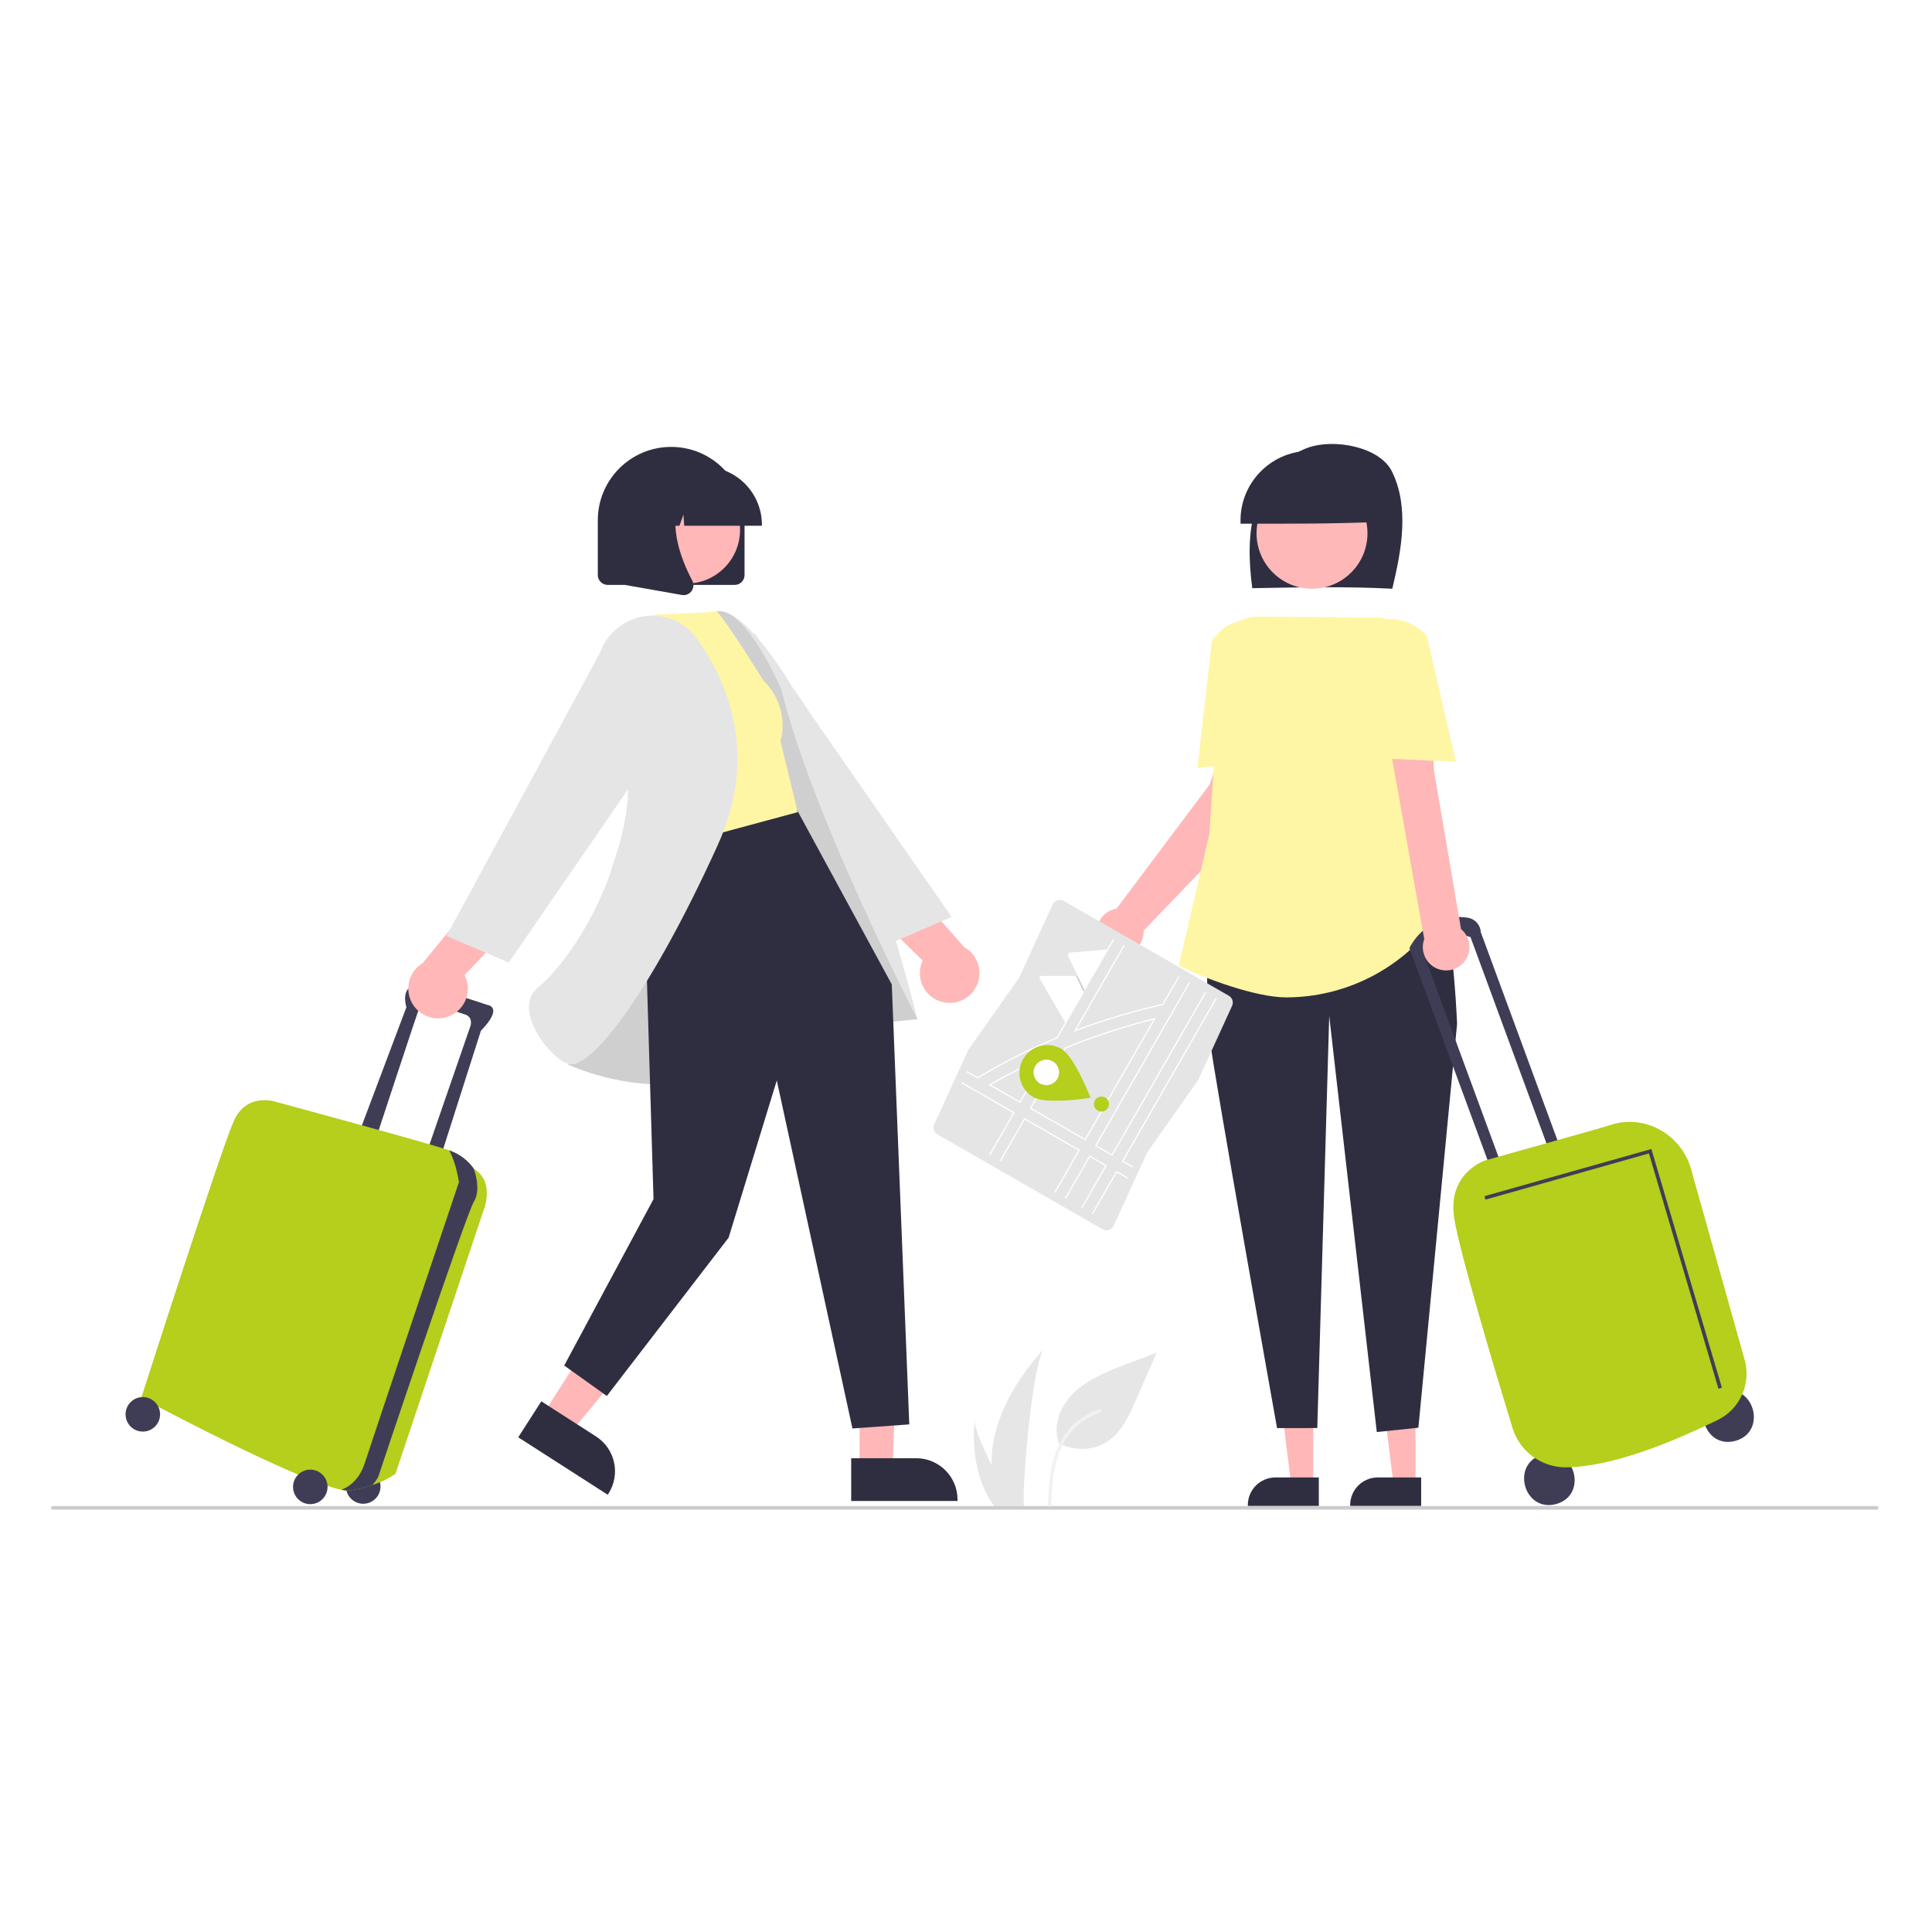 <?xml version="1.0" encoding="utf-8"?>
<!-- Generator: Adobe Illustrator 16.0.3, SVG Export Plug-In . SVG Version: 6.00 Build 0)  -->
<!DOCTYPE svg PUBLIC "-//W3C//DTD SVG 1.1//EN" "http://www.w3.org/Graphics/SVG/1.1/DTD/svg11.dtd">
<svg version="1.1" xmlns="http://www.w3.org/2000/svg" xmlns:xlink="http://www.w3.org/1999/xlink" x="0px" y="0px" width="1076px"
	 height="1076px" viewBox="0 0 1076 1076" enable-background="new 0 0 1076 1076" xml:space="preserve">
<g id="Ebene_2">
	<rect fill="#FFFFFF" width="1076" height="1076"/>
</g>
<g id="Ebene_1">
	<path id="fd51cc05-38fd-444b-9e70-38f0335b4e21-96" fill="#E6E6E6" d="M552.283,816.015c0.203,7.555,1.469,15.043,3.76,22.244
		c0.051,0.168,0.107,0.332,0.162,0.5h14.029c-0.016-0.15-0.029-0.318-0.045-0.5c-0.936-10.754,4.408-75.422,10.857-86.615
		C580.48,752.552,551.195,781.845,552.283,816.015z"/>
	<path id="ef6d185a-ee65-40f0-bfea-de8a051c0d9b-97" fill="#E6E6E6" d="M553.336,838.259c0.117,0.168,0.24,0.334,0.365,0.5h10.523
		c-0.078-0.143-0.172-0.311-0.279-0.5c-1.738-3.137-6.885-12.52-11.66-22.244c-5.133-10.453-9.844-21.301-9.447-25.227
		C542.715,791.673,539.162,818.669,553.336,838.259z"/>
	<path fill="#FFB7B7" d="M700.557,452.102l-1.584-29.733l-16-13l-9.27,27.533l-51.844,69.144c-7.084,1.135-11.908,7.8-10.773,14.885
		c1.135,7.087,7.799,11.911,14.885,10.774c6.305-1.01,10.941-6.451,10.938-12.836c0-0.175-0.018-0.346-0.025-0.519L700.557,452.102z
		"/>
	<polygon fill="#FFB7B7" points="731.367,826.841 719.107,826.839 713.275,779.552 731.369,779.554 	"/>
	<path fill="#2F2E41" d="M734.494,838.724h-39.531v-0.5c0.002-8.498,6.889-15.387,15.387-15.387h0.002h24.143V838.724z"/>
	<polygon fill="#FFB7B7" points="788.367,826.841 776.107,826.839 770.275,779.552 788.369,779.554 	"/>
	<path fill="#2F2E41" d="M791.494,838.724h-39.531v-0.5c0.002-8.498,6.889-15.387,15.387-15.387h0.002h24.143V838.724z"/>
	<path fill="#2F2E41" d="M775.41,327.89c5.189-21.432,9.588-45.604-0.201-65.342c-6.793-13.696-31.918-18.308-46.322-13.374
		c-14.402,4.934-24.816,18.32-29.396,32.915c-4.58,14.596-4.049,30.323-2.053,45.496C723.928,327.076,750.418,326.567,775.41,327.89
		z"/>
	<circle fill="#FFB8B8" cx="730.707" cy="296.994" r="30.89"/>
	<path fill="#2F2E41" d="M768.469,290.631c0.406-21.424-16.635-39.12-38.059-39.525s-39.119,16.635-39.523,38.059
		c-0.016,0.83-0.006,1.659,0.031,2.488C717.357,291.709,743.797,291.765,768.469,290.631z"/>
	<path fill="#2F2E41" d="M673.52,484c0,0-2.729,71.013,0,93.284s37.715,218.08,37.715,218.08l22.404-0.039l6.65-229.455
		l26.494,231.686l23.17-2.41L811.5,570.177c0,0-3.167-86.508-19.919-95.016L673.52,484z"/>
	<path fill="#FFF6A5" d="M716.246,555.474c-16.455-0.006-45.135-10.287-59.771-17.811l0,0L673.52,464.5l6.676-100.754
		c-0.09-11.18,8.898-20.317,20.08-20.408c0.117-0.001,0.234-0.001,0.35,0l66.451,0.609c11.844,0.108,21.355,9.798,21.246,21.641
		c-0.004,0.499-0.025,0.998-0.064,1.496l-6.219,78.511l20.564,63.723l-3.574,4.752C779.49,540.134,748.82,555.474,716.246,555.474z"
		/>
	<path fill="#FFF6A5" d="M666.853,427.827l8.142-71.053l2.617-3.185c7.518-9.147,22.283-11.351,32.978-4.921
		c0.027,0.017,0.056,0.033,0.083,0.05l2.242,1.36l-2.213,72.006L666.853,427.827z"/>
	<path fill="#3F3D56" d="M958.844,774.96c18.002-4.973,25.684,22.363,7.727,27.494C948.57,807.427,940.889,780.091,958.844,774.96z"
		/>
	<path fill="#3F3D56" d="M859.037,810.144c18-4.973,25.682,22.363,7.727,27.494C848.764,842.61,841.082,815.274,859.037,810.144z"/>
	<path fill="#3F3D56" d="M818.643,521.835l0.279-0.078l46.365,125.883l6.113-1.719l-46.699-126.785l0,0
		c-0.207-4.026-3.193-7.363-7.17-8.018c-23.189-3.667-32.588,16.918-32.588,16.918l0.094,0.137l47.404,128.699l6.111-1.719
		l-46.008-124.912C806.551,516.387,818.643,521.835,818.643,521.835z"/>
	<path fill="#B6CE1C" d="M871.783,817.224c-13.578-0.117-25.506-9.041-29.451-22.033c-8.85-28.965-29.729-98.365-32.496-117.199
		c-3.602-24.521,16.695-31.496,17.148-31.645c0.547-0.184,8.707-2.469,20.002-5.629c19.199-5.373,48.213-13.494,49.279-13.973
		c9.088-3.16,19.08-2.389,27.576,2.129c8.752,4.605,15.232,12.6,17.926,22.115l29.865,106.252
		c3.805,13.447-2.621,27.682-15.223,33.723c-23.045,11.072-56.842,25.84-84.172,26.258
		C872.088,817.224,871.934,817.224,871.783,817.224z"/>
	<path fill="#FFB7B7" d="M813.713,517.48l-15.014-87.698l-1.676-29.596l-24.271,7.949l20.471,114.836
		c-2.488,6.73,0.949,14.205,7.682,16.693c6.73,2.488,14.205-0.951,16.693-7.682C819.51,526.813,817.951,521.002,813.713,517.48z"/>
	<path fill="#FFF6A5" d="M810.88,424.282l-44.422-2.061l-10.437-71.479l1.017-0.751c10.489-7.761,26.372-6.799,35.474,2.147
		c0.023,0.023,0.046,0.047,0.069,0.069l2.054,2.038l0.03,0.129L810.88,424.282z"/>
	<polygon fill="#3F3D56" points="957.074,773.437 918.354,642.386 827.305,668.116 826.76,666.192 919.711,639.923 919.992,640.87 
		958.992,772.87 	"/>
	<path fill="#CCCCCC" d="M1045.16,840.759H29.501c-0.609,0-1.103-0.447-1.103-1s0.494-1,1.103-1H1045.16c0.61,0,1.104,0.447,1.104,1
		S1045.771,840.759,1045.16,840.759z"/>
	<g>
		<path fill="#E5E5E5" d="M667.234,601.671l-0.018,0.023l-28.359,40.233l-18.612,40.705c-1.01,2.214-3.626,3.188-5.838,2.176l0,0
			c-0.123-0.056-0.245-0.119-0.363-0.187l-91.91-52.798c-1.98-1.128-2.769-3.584-1.812-5.652l18.951-41.451l0.017-0.027l28.36-40.23
			l18.611-40.706c1.012-2.214,3.626-3.188,5.838-2.176c0.124,0.057,0.245,0.119,0.363,0.188l91.911,52.798
			c1.979,1.126,2.767,3.583,1.812,5.652L667.234,601.671z"/>
		<path fill="#FFFFFF" d="M582.708,587.831c-10.717,4.785-21.37,10.176-31.663,16.024l-0.515,0.293l17.678,10.155l15.451-26.896
			L582.708,587.831z M567.957,613.379l-16.061-9.226c9.809-5.554,19.939-10.69,30.137-15.277L567.957,613.379z M642.955,567.067
			c-5.742,1.433-11.453,3.006-17.133,4.721c-1.566,0.472-3.13,0.955-4.688,1.448c-9.516,3.01-18.866,6.394-28.05,10.153
			l-0.107,0.044l-19.478,33.909l31.007,17.812l39.225-68.281L642.955,567.067z M604.255,634.229l-29.832-17.137l19.026-33.12
			c8.857-3.624,17.898-6.905,27.123-9.847c1.601-0.51,3.205-1.009,4.813-1.496c5.616-1.708,11.271-3.276,16.962-4.71
			L604.255,634.229z M642.955,567.067c-5.742,1.433-11.453,3.006-17.133,4.721c-1.566,0.472-3.13,0.955-4.688,1.448
			c-9.516,3.01-18.866,6.394-28.05,10.153l-0.107,0.044l-19.478,33.909l31.007,17.812l39.225-68.281L642.955,567.067z
			 M604.255,634.229l-29.832-17.137l19.026-33.12c8.857-3.624,17.898-6.905,27.123-9.847c1.601-0.51,3.205-1.009,4.813-1.496
			c5.616-1.708,11.271-3.276,16.962-4.71L604.255,634.229z M582.708,587.831c-10.717,4.785-21.37,10.176-31.663,16.024l-0.515,0.293
			l17.678,10.155l15.451-26.896L582.708,587.831z M567.957,613.379l-16.061-9.226c9.809-5.554,19.939-10.69,30.137-15.277
			L567.957,613.379z M582.708,587.831c-10.717,4.785-21.37,10.176-31.663,16.024l-0.515,0.293l17.678,10.155l15.451-26.896
			L582.708,587.831z M567.957,613.379l-16.061-9.226c9.809-5.554,19.939-10.69,30.137-15.277L567.957,613.379z M642.955,567.067
			c-5.742,1.433-11.453,3.006-17.133,4.721c-1.566,0.472-3.13,0.955-4.688,1.448c-9.516,3.01-18.866,6.394-28.05,10.153
			l-0.107,0.044l-19.478,33.909l31.007,17.812l39.225-68.281L642.955,567.067z M604.255,634.229l-29.832-17.137l19.026-33.12
			c8.857-3.624,17.898-6.905,27.123-9.847c1.601-0.51,3.205-1.009,4.813-1.496c5.616-1.708,11.271-3.276,16.962-4.71
			L604.255,634.229z M593.082,667.289l0.588,0.337l13.337-23.215l8.522,4.895l-13.336,23.218l0.59,0.337l13.672-23.803l-9.699-5.572
			L593.082,667.289z M624.784,646.807l5.958,3.421l0.282-0.619l-5.314-3.053l52.003-90.525l-0.588-0.337L624.784,646.807z
			 M662.724,547.42l-0.587-0.337l-52.341,91.109l9.7,5.573l52.338-91.111l-0.588-0.339l-52.001,90.525l-8.522-4.896L662.724,547.42z
			 M588.426,577.749c-15.179,6.28-29.867,13.681-43.943,22.145l-5.953-3.421l-0.282,0.621l5.997,3.444l0.758-0.167
			c14.029-8.423,28.665-15.789,43.789-22.04l0.105-0.044l31.65-55.095l-0.589-0.339L588.426,577.749z M564.242,619.844
			l-13.335,23.217l0.587,0.339l13.675-23.804l-29.471-16.93l-0.283,0.618L564.242,619.844z M625.836,526.232l-27.822,48.435
			l0.884-0.336c8.334-3.145,16.901-6.01,25.703-8.598c1.251-0.366,2.508-0.728,3.769-1.082c6.265-1.771,12.613-3.391,19.046-4.858
			l0.565-0.317l8.864-15.433l-0.588-0.337l-8.843,15.394c-6.366,1.448-12.66,3.048-18.883,4.8c-1.245,0.352-2.484,0.707-3.723,1.069
			c-8.624,2.523-17.047,5.323-25.266,8.397l26.883-46.798L625.836,526.232z M608.072,675.899l0.586,0.337l13.339-23.215l5.912,3.396
			l0.284-0.619l-6.447-3.702L608.072,675.899z M556.785,646.438l0.587,0.338l13.336-23.216l29.833,17.137l-13.337,23.214l0.588,0.34
			l13.675-23.805l-31.009-17.812L556.785,646.438z M582.708,587.831c-10.717,4.785-21.37,10.176-31.663,16.024l-0.515,0.293
			l17.678,10.155l15.451-26.896L582.708,587.831z M567.957,613.379l-16.061-9.226c9.809-5.554,19.939-10.69,30.137-15.277
			L567.957,613.379z M642.955,567.067c-5.742,1.435-11.453,3.006-17.133,4.721c-1.566,0.472-3.13,0.955-4.688,1.448
			c-9.516,3.01-18.866,6.394-28.05,10.153l-0.107,0.044l-19.478,33.909l31.007,17.812l39.225-68.281L642.955,567.067z
			 M604.255,634.229l-29.832-17.137l19.026-33.12c8.857-3.624,17.898-6.905,27.123-9.847c1.601-0.51,3.205-1.009,4.813-1.496
			c5.616-1.708,11.271-3.276,16.962-4.71L604.255,634.229z M582.708,587.831c-10.717,4.785-21.37,10.176-31.663,16.024l-0.515,0.293
			l17.678,10.155l15.451-26.896L582.708,587.831z M567.957,613.379l-16.061-9.226c9.809-5.554,19.939-10.69,30.137-15.277
			L567.957,613.379z M642.955,567.067c-5.742,1.433-11.453,3.006-17.133,4.721c-1.566,0.472-3.13,0.955-4.688,1.448
			c-9.516,3.01-18.866,6.394-28.05,10.153l-0.107,0.044l-19.478,33.909l31.007,17.812l39.225-68.281L642.955,567.067z
			 M604.255,634.229l-29.832-17.137l19.026-33.12c8.857-3.624,17.898-6.905,27.123-9.847c1.601-0.51,3.205-1.009,4.813-1.496
			c5.616-1.708,11.271-3.276,16.962-4.71L604.255,634.229z"/>
		<path fill="#B6CE1C" d="M591.066,584.117c7.441,4.276,16.282,27.279,16.282,27.279s-24.324,3.953-31.768-0.324
			c-7.45-4.266-10.03-13.762-5.763-21.212c4.266-7.449,13.763-10.028,21.213-5.763C591.042,584.104,591.055,584.11,591.066,584.117
			L591.066,584.117z"/>
		<path fill="#FFFFFF" d="M586.275,591.098c3.404,1.955,4.575,6.298,2.622,9.701c-1.954,3.401-6.297,4.576-9.7,2.621
			c-3.402-1.955-4.576-6.298-2.621-9.699l0,0c1.951-3.403,6.293-4.58,9.694-2.626C586.271,591.096,586.274,591.096,586.275,591.098z
			"/>
		<circle fill="#B6CE1C" cx="613.442" cy="614.898" r="4.189"/>
		<path fill="#FFFFFF" d="M608.689,543.466l-15.138,26.35c-0.02,0.035-0.04,0.066-0.065,0.098l-14.428-24.866
			c-0.282-0.478-0.125-1.096,0.354-1.378c0.155-0.094,0.336-0.141,0.519-0.142l19.294-0.041l0.921-0.002L608.689,543.466z"/>
		<polygon opacity="0.2" enable-background="new    " points="608.688,543.467 603.521,552.463 599.643,544.36 599.363,543.777 
			599.223,543.484 600.146,543.484 		"/>
		<path fill="#FFFFFF" d="M617.118,528.794l-13.094,22.792l-3.878-8.103l-0.28-0.583l-5.054-10.56
			c-0.272-0.689,0.065-1.469,0.754-1.741c0.046-0.018,0.09-0.032,0.136-0.045c0.05-0.012,0.101-0.019,0.151-0.023L617.118,528.794z"
			/>
	</g>
	<path fill="#FFB7B7" d="M524.492,557.938c8.814,2.448,17.944-2.712,20.393-11.525c2.049-7.376-1.223-15.194-7.913-18.913
		l-35.157-39.887l-29.737,6.426l41.823,40.965c-3.884,8.229-0.361,18.046,7.865,21.932
		C522.645,557.348,523.556,557.684,524.492,557.938L524.492,557.938z"/>
	<polygon fill="#E5E5E5" points="408.821,415.139 496.451,525.134 530,510.681 420.164,352.519 	"/>
	<path id="bbb65a06-4388-4569-87f8-fdcf21a5aae9-98" fill="#E6E6E6" d="M589.543,802.998c-3.451-10.289,1.725-21.387,9.986-28.631
		c8.264-7.245,19.174-11.412,29.834-15.435l14.82-5.592l-11.951,27.312c-4.039,9.235-8.723,19.145-18.332,23.82
		c-7.648,3.617-16.978,3.268-24.607-0.925"/>
	<path id="b60b4bdd-1468-4587-b387-9dd74123fc14-99" fill="#F2F2F2" d="M583.589,838.346c0.051,0.482,0.521,0.854,1.049,0.829
		c0.522-0.038,0.905-0.442,0.872-0.921c0.22-4.983,0.448-9.965,1.065-14.906c1.021-8.17,3.187-16.335,7.99-23.267
		c4.344-6.229,10.801-10.965,18.447-13.526c1.147-0.382,0.487-2.05-0.666-1.666c-4.416,1.472-8.487,3.645-12.031,6.42
		c-6.673,5.241-10.86,12.414-13.253,20.132c-2.692,8.691-3.078,17.859-3.478,26.907L583.589,838.346z"/>
	<circle fill="#3F3D56" cx="202.302" cy="827.885" r="9.611"/>
	<path fill="#3F3D56" d="M209.293,634.351c0,0,22.718-69.025,24.464-73.83c1.749-4.807,20.097,3.058,24.902,4.367
		c4.806,1.312,3.494,6.116,3.494,6.116l-24.464,70.774l7.428,3.495l22.716-71.211c13.106-13.542,3.495-14.416,3.495-14.416
		s-27.96-9.611-38.444-10.486c-10.484-0.872-6.553,11.798-6.553,11.798l-25.338,67.276L209.293,634.351z"/>
	<path fill="#B6CE1C" d="M263.902,650.952l-0.005-0.005c-3.224-4.621-7.801-8.132-13.102-10.044
		c-0.188-0.068-0.406-0.147-0.656-0.233c-12.035-4.209-95.894-26.852-95.894-26.852s-16.601-6.116-24.027,10.486
		c-7.428,16.599-51.552,154.215-51.552,154.215s86.301,46.15,111.461,51.176c1.552,0.373,3.154,0.501,4.748,0.375
		c4.276-0.594,8.486-1.598,12.568-3.002c4.516-1.471,8.813-3.549,12.77-6.172l48.93-146.353
		C269.144,674.544,276.134,658.38,263.902,650.952z"/>
	<path fill="#3F3D56" d="M263.902,650.952l-0.005-0.005c-3.224-4.621-7.801-8.129-13.102-10.044
		c-0.188-0.068-0.406-0.147-0.656-0.233c3.959,6.938,5.462,17.71,5.462,17.71s-48.057,142.857-52.425,156.4
		c-3.33,10.322-10.044,13.831-13.049,14.915c1.552,0.373,3.154,0.501,4.748,0.375c4.276-0.594,8.486-1.598,12.568-3.002
		c1.194-1.369,2.252-2.851,3.158-4.425c0,0,48.93-146.353,53.3-153.344C268.271,662.313,263.902,650.952,263.902,650.952z"/>
	<circle fill="#3F3D56" cx="172.813" cy="828.104" r="9.611"/>
	<circle fill="#3F3D56" cx="79.542" cy="787.693" r="9.611"/>
	<path fill="#FFB7B7" d="M248.954,566.372c-8.722,2.76-18.03-2.071-20.791-10.793c-2.311-7.297,0.681-15.229,7.234-19.182
		l33.716-41.114l29.946,5.36l-40.339,42.431c4.175,8.085,1.006,18.022-7.079,22.195C250.78,565.716,249.881,566.085,248.954,566.372
		L248.954,566.372z"/>
	<polygon fill="#FFB7B7" points="478.741,747.279 499.626,746.95 497.113,818.133 478.745,818.133 	"/>
	<path fill="#2F2E41" d="M474.058,812.136l36.178-0.003h0.002c12.731,0.003,23.054,10.322,23.054,23.056v0.749l-59.23,0.002
		L474.058,812.136z"/>
	<polygon fill="#FFB7B7" points="340.465,728.4 363.279,743.046 317.644,797.947 302.186,788.022 	"/>
	<path fill="#2F2E41" d="M301.483,780.444l30.442,19.545h0.001c10.713,6.88,13.822,21.142,6.944,31.856l-0.404,0.63l-49.844-32
		L301.483,780.444z"/>
	<path fill="#E5E5E5" d="M332.338,511.042c0,0,50.69-168.357,66.98-170.634c16.29-2.274,42.536,43.199,42.536,43.199
		c34.032,43.42,69.123,184.064,69.123,184.064s-58.498,3.661-101.262,26.412c-42.762,22.751-93.227-1.152-93.227-1.152
		L332.338,511.042z"/>
	<path opacity="0.1" enable-background="new    " d="M332.338,511.042c0,0,50.69-168.357,66.98-170.634
		c16.29-2.274,35.871,43.661,35.871,43.661c16.957,70.089,75.788,183.603,75.788,183.603s-58.498,3.661-101.262,26.412
		c-42.762,22.751-93.227-1.152-93.227-1.152L332.338,511.042z"/>
	<polygon fill="#2F2E41" points="373.925,460.671 360.307,546.285 363.969,667.816 314.229,760.516 337.968,777.473 
		405.797,689.296 432.623,601.743 474.756,795.561 506.409,793.3 496.667,548.234 442.709,448.934 	"/>
	<path fill="#FFF6A5" d="M425.032,378.844c15.827,15.827,9.635,33.823,9.635,33.823l9.583,39.658l-71.22,19.218l-24.888-111.214
		l16.957-18.088c33.914-1.13,33.932-1.833,33.932-1.833C404.973,346.224,425.032,378.844,425.032,378.844z"/>
	<path fill="#E5E5E5" d="M344.881,349.098L344.881,349.098c-12.172,8.95-15.917,25.485-8.792,38.808
		c8.158,15.575,16.936,39.702,12.41,66.189c-8.189,47.935-34.441,84.354-49.064,96.049c-5.092,4.071-5.27,10.002-4.521,14.259
		c2.087,11.892,13.618,25.39,21.595,28.094c0.537,0.179,1.1,0.268,1.666,0.263c12.956,0.005,44.83-41.265,81.456-121.877
		c22.811-50.206,6.255-90.46-11.649-115.389c-9.813-13.619-28.807-16.704-42.424-6.892c-0.095,0.068-0.189,0.137-0.282,0.205
		L344.881,349.098z"/>
	<polygon fill="#E5E5E5" points="378.665,397.634 283.333,536.096 248.678,521.284 334.25,363.42 	"/>
	<path fill="#2F2E41" d="M409.175,325.756H338.43c-3.029-0.003-5.484-2.459-5.489-5.488v-30.493l0,0
		c-0.009-22.567,18.275-40.87,40.843-40.88s40.869,18.275,40.881,40.842c0,0.013,0,0.025,0,0.038v30.493
		C414.659,323.297,412.204,325.753,409.175,325.756z"/>
	<circle fill="#FFB7B7" cx="382.199" cy="295.088" r="29.958"/>
	<path fill="#2F2E41" d="M424.33,292.823h-43.258l-0.444-6.21l-2.219,6.21h-6.66l-0.879-12.309l-4.396,12.309h-12.889v-0.61
		c0.02-17.843,14.479-32.302,32.322-32.323h6.101c17.843,0.021,32.303,14.479,32.322,32.323V292.823z"/>
	<path fill="#2F2E41" d="M380.718,331.448c-0.326,0-0.65-0.029-0.972-0.085l-31.677-5.59v-52.351h34.87l-0.863,1.006
		c-12.011,14.008-2.963,36.722,3.5,49.014c0.973,1.838,0.806,4.069-0.43,5.741C384.119,330.605,382.472,331.448,380.718,331.448z"/>
	<g>
	</g>
	<g>
	</g>
	<g>
	</g>
	<g>
	</g>
	<g>
	</g>
	<g>
	</g>
</g>
</svg>
